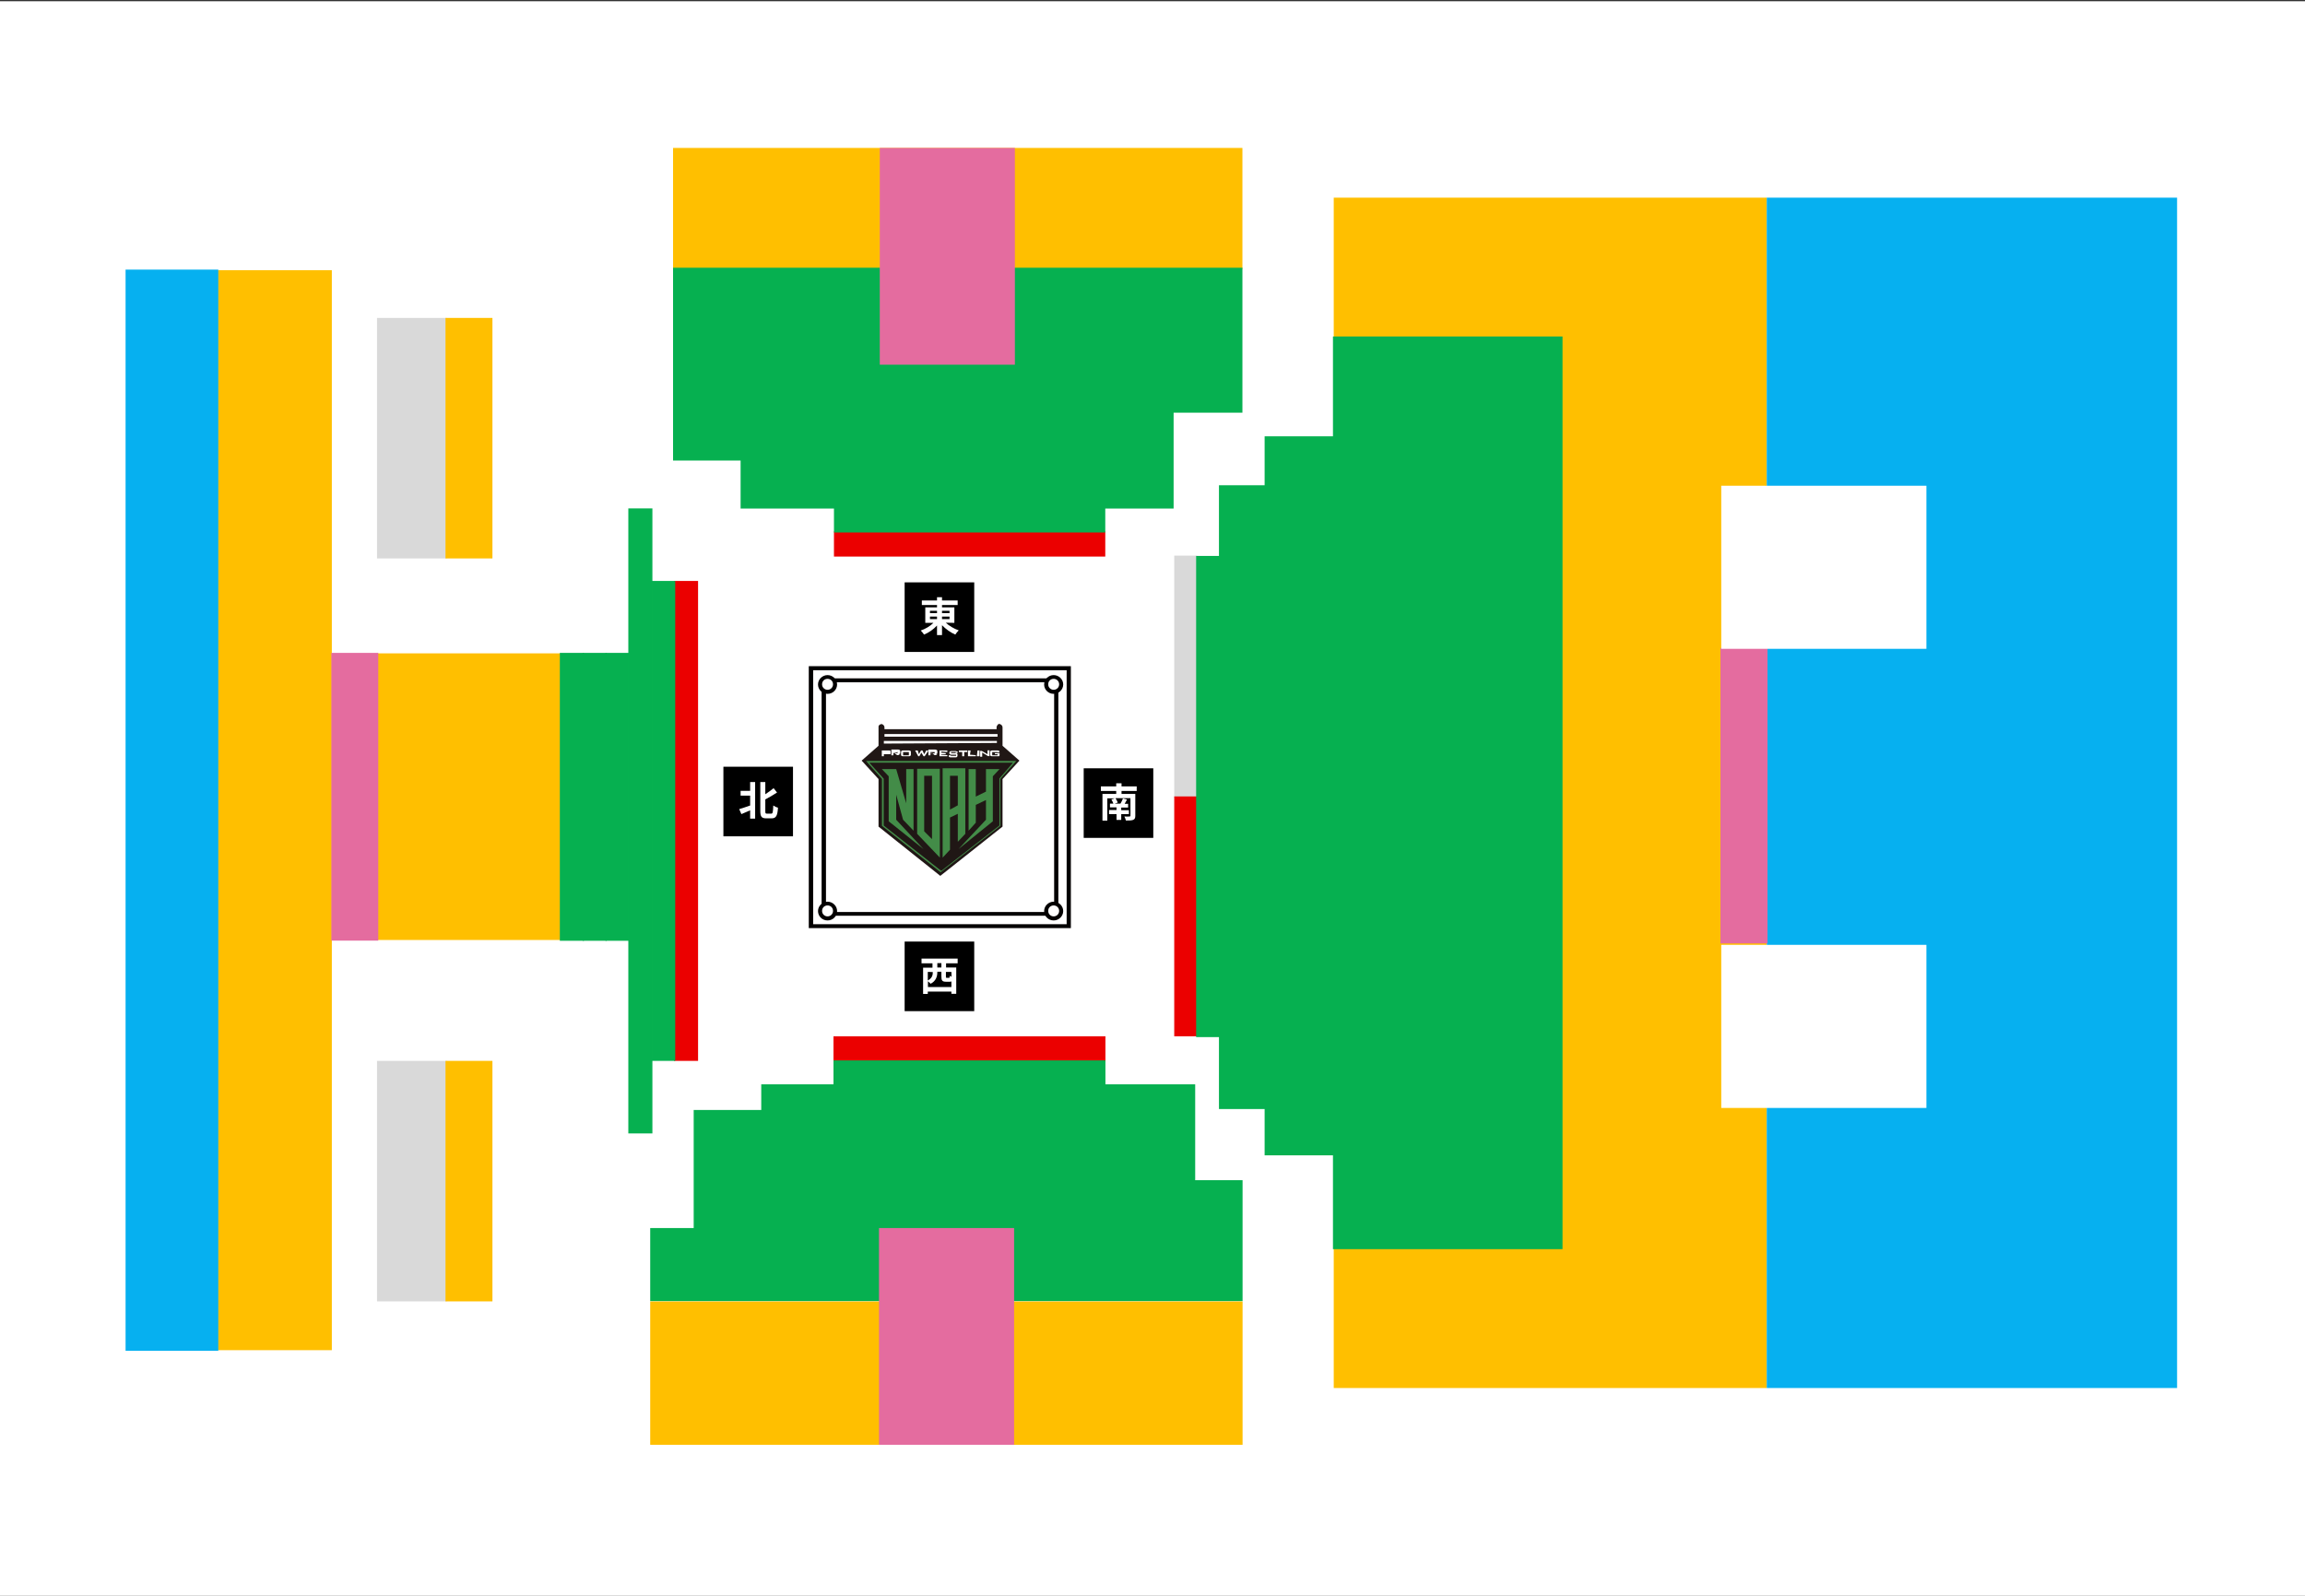 <?xml version="1.0" encoding="utf-8"?>
<!-- Generator: Adobe Illustrator 27.6.1, SVG Export Plug-In . SVG Version: 6.00 Build 0)  -->
<svg version="1.1" id="_席図" xmlns="http://www.w3.org/2000/svg" xmlns:xlink="http://www.w3.org/1999/xlink" x="0px" y="0px"
	 viewBox="0 0 1474 1020.5" style="enable-background:new 0 0 1474 1020.5;" xml:space="preserve">
<rect x="0" y="0" width="1474" height="1020.5" fill="#333333" stroke="none"/>
<style type="text/css">
	.st0{fill:#FFFFFF;}
	.st1{fill:#D9D9D9;}
	.st2{fill:#FFBF00;}
	.st3{fill:#06B0F0;}
	.st4{fill:#EB0000;}
	.st5{fill:#06B050;}
	.st6{fill:#06B050;stroke:#06B050;stroke-miterlimit:10;}
	.st7{fill:#E46C9F;}
	.st8{fill:#030000;}
	.st9{fill:#201715;}
	.st10{fill:#438C48;}
</style>
<rect x="-1" y="0.8" class="st0" width="1475" height="1019.7"/>
<g>
	<rect x="750.9" y="355.3" class="st1" width="14.6" height="154.7"/>
	<polygon class="st1" points="271.1,203.3 270.3,203.3 256.5,203.3 255.7,203.3 241.1,203.3 241.1,357.1 255.7,357.1 256.5,357.1 
		270.3,357.1 271.1,357.1 285.7,357.1 285.7,203.3 	"/>
	<polygon class="st1" points="270.3,678.4 256.5,678.4 255.7,678.4 241.1,678.4 241.1,832.2 255.7,832.2 256.5,832.2 270.3,832.2 
		271.1,832.2 285.7,832.2 285.7,678.4 271.1,678.4 	"/>
</g>
<g>
	<polygon class="st2" points="1115.3,126.4 1115.3,126.4 1100.7,126.4 1100.7,126.4 1086.1,126.4 1086.1,126.4 1071.5,126.4 
		1071.5,126.4 1057,126.4 1057,126.4 1042.4,126.4 1042.4,126.4 1027.8,126.4 1027.8,126.4 1013.2,126.4 1013.2,126.4 998.7,126.4 
		998.7,126.4 984.1,126.4 984.1,126.4 969.5,126.4 969.5,126.4 954.9,126.4 954.9,126.4 940.4,126.4 940.4,126.4 925.8,126.4 
		925.8,126.4 911.2,126.4 911.2,126.4 896.6,126.4 896.6,126.4 882.1,126.4 882.1,126.4 867.5,126.4 867.5,126.4 852.9,126.4 
		852.9,887.6 867.5,887.6 867.5,887.6 882.1,887.6 882.1,887.6 896.6,887.6 896.6,887.6 911.2,887.6 911.2,887.6 925.8,887.6 
		925.8,887.6 940.4,887.6 940.4,887.6 954.9,887.6 954.9,887.6 969.5,887.6 969.5,887.6 984.1,887.6 984.1,887.6 998.7,887.6 
		998.7,887.6 1013.2,887.6 1013.2,887.6 1027.8,887.6 1027.8,887.6 1042.4,887.6 1042.4,887.6 1057,887.6 1057,887.6 1071.5,887.6 
		1071.5,887.6 1086.1,887.6 1086.1,887.6 1100.7,887.6 1100.7,887.6 1115.3,887.6 1115.3,887.6 1129.8,887.6 1129.8,126.4 	"/>
	<polygon class="st2" points="430.4,94.6 430.4,109.9 430.4,110.7 430.4,125.3 430.4,126 430.4,140.6 430.4,141.3 430.4,155.9 
		430.4,156.6 430.4,172 794.5,172 794.5,156.6 794.5,155.9 794.5,141.3 794.5,140.6 794.5,126 794.5,125.3 794.5,110.7 794.5,109.9 
		794.5,94.6 	"/>
	<polygon class="st2" points="794.6,832.2 794.6,861.9 794.6,862.7 794.6,877.2 794.6,878 794.6,892.6 794.6,893.3 794.6,907.9 
		794.6,908.6 794.6,923.9 415.8,923.9 415.8,908.6 415.8,907.9 415.8,893.3 415.8,892.6 415.8,878 415.8,877.2 415.8,862.7 
		415.8,861.9 415.8,832.2 	"/>
	<polygon class="st2" points="300.3,203.3 299.5,203.3 284.9,203.3 284.9,357.1 299.5,357.1 300.3,357.1 314.9,357.1 314.9,203.3 	
		"/>
	<polygon class="st2" points="300.3,678.4 299.5,678.4 284.9,678.4 284.9,832.2 299.5,832.2 300.3,832.2 314.9,832.2 314.9,678.4 	
		"/>
	<g>
		<polygon class="st2" points="343.8,417.8 343.7,417.8 329.1,417.8 329.1,417.8 314.5,417.8 314.5,417.8 299.9,417.8 299.9,417.8 
			285.3,417.8 285.3,417.8 270.7,417.8 270.7,417.8 256.1,417.8 256.1,417.8 241.4,417.8 241.4,601.1 256.1,601.1 256.1,601.1 
			270.7,601.1 270.7,601.1 285.3,601.1 285.3,601.1 299.9,601.1 299.9,601.1 314.5,601.1 314.5,601.1 329.1,601.1 329.1,601.1 
			343.7,601.1 343.8,601.1 358.4,601.1 358.4,417.8 		"/>
		<polygon class="st2" points="197.6,172.8 183,172.8 183,172.8 168.4,172.8 168.4,172.8 153.8,172.8 153.8,172.8 139.2,172.8 
			139.2,863.4 153.8,863.4 153.8,863.4 168.4,863.4 168.4,863.4 183,863.4 183,863.4 197.6,863.4 197.6,863.4 212.2,863.4 
			212.2,172.8 197.6,172.8 		"/>
	</g>
</g>
<g>
	<polygon class="st3" points="1377.6,126.4 1377.6,126.4 1363,126.4 1363,126.4 1348.5,126.4 1348.5,126.4 1333.9,126.4 
		1333.9,126.4 1319.3,126.4 1319.3,126.4 1304.7,126.4 1304.7,126.4 1290.2,126.4 1290.2,126.4 1275.6,126.4 1275.6,126.4 
		1261,126.4 1261,126.4 1246.4,126.4 1246.4,126.4 1231.9,126.4 1231.9,126.4 1217.3,126.4 1217.3,126.4 1202.7,126.4 1202.7,126.4 
		1188.1,126.4 1188.1,126.4 1173.6,126.4 1173.6,126.4 1159,126.4 1159,126.4 1144.4,126.4 1144.4,126.4 1129.8,126.4 1129.8,887.6 
		1144.4,887.6 1144.4,887.6 1159,887.6 1159,887.6 1173.6,887.6 1173.6,887.6 1188.1,887.6 1188.1,887.6 1202.7,887.6 1202.7,887.6 
		1217.3,887.6 1217.3,887.6 1231.9,887.6 1231.9,887.6 1246.4,887.6 1246.4,887.6 1261,887.6 1261,887.6 1275.6,887.6 1275.6,887.6 
		1290.2,887.6 1290.2,887.6 1304.7,887.6 1304.7,887.6 1319.3,887.6 1319.3,887.6 1333.9,887.6 1333.9,887.6 1348.5,887.6 
		1348.5,887.6 1363,887.6 1363,887.6 1377.6,887.6 1377.6,887.6 1392.2,887.6 1392.2,126.4 	"/>
	<polygon class="st3" points="124.9,172.4 124.2,172.4 110.3,172.4 109.6,172.4 95.7,172.4 94.9,172.4 80.3,172.4 80.3,863.8 
		94.9,863.8 95.7,863.8 109.6,863.8 110.3,863.8 124.2,863.8 124.9,863.8 139.6,863.8 139.6,172.4 	"/>
</g>
<g>
	<rect x="431" y="371.5" class="st4" width="15.4" height="306.9"/>
	<rect x="533.3" y="339.8" class="st4" width="173.5" height="16.1"/>
	<rect x="533" y="662.7" class="st4" width="173.9" height="16.1"/>
	<rect x="750.9" y="509.3" class="st4" width="14.6" height="153.4"/>
</g>
<g>
	<polygon class="st5" points="430.4,171.2 430.4,186.5 430.4,187.3 430.4,201.9 430.4,202.6 430.4,217.2 430.4,217.9 430.4,232.5 
		430.4,233.2 430.4,247.8 430.4,248.6 430.4,263.9 430.4,263.9 430.4,278.5 430.4,279.2 430.4,294.5 473.6,294.5 473.6,309.1 
		473.6,309.9 473.6,325.2 533.3,325.2 533.3,340.5 706.8,340.5 706.8,325.2 750.5,325.2 750.5,309.9 750.5,309.1 750.5,294.5 
		750.5,293.8 750.5,279.2 750.5,278.5 750.5,263.9 794.5,263.9 794.5,248.6 794.5,247.8 794.5,233.2 794.5,232.5 794.5,217.9 
		794.5,217.2 794.5,202.6 794.5,201.9 794.5,187.3 794.5,186.5 794.5,171.2 	"/>
	<polygon class="st5" points="415.8,832 415.8,831.3 415.8,816.7 415.8,816 415.8,801.4 415.8,800.6 415.8,786 415.8,785.3 
		443.6,785.3 443.6,770 443.6,754.7 443.6,754.7 443.6,740.1 443.6,739.3 443.6,709.8 486.8,709.8 486.8,709.4 486.8,708.7 
		486.8,693.4 533,693.4 533,678.1 706.9,678.1 706.9,693.4 764.3,693.4 764.3,708.7 764.3,709.4 764.3,724 764.3,724.8 764.3,739.3 
		764.3,740.1 764.3,754.7 794.6,754.7 794.6,770 794.6,770.7 794.6,785.3 794.6,786 794.6,800.6 794.6,801.4 794.6,816 794.6,816.7 
		794.6,831.3 794.6,832 	"/>
	<rect x="416.9" y="372" class="st6" width="14.4" height="305.9"/>
	<rect x="402.3" y="325.6" class="st6" width="14.4" height="398.7"/>
	<rect x="387.7" y="418" class="st6" width="14.4" height="183.1"/>
	<rect x="373.1" y="418" class="st6" width="14.4" height="183.1"/>
	<rect x="358.5" y="418" class="st6" width="14.4" height="183.1"/>
	<polygon class="st5" points="984.6,215.2 983.6,215.2 970,215.2 969,215.2 955.4,215.2 954.4,215.2 940.9,215.2 939.9,215.2 
		926.3,215.2 925.3,215.2 911.7,215.2 910.7,215.2 897.1,215.2 896.1,215.2 882.6,215.2 881.6,215.2 868,215.2 867,215.2 
		852.4,215.2 852.4,279 838.8,279 837.8,279 824.2,279 823.2,279 808.7,279 808.7,310.3 795.1,310.3 794.1,310.3 779.5,310.3 
		779.5,355.5 764.9,355.5 764.9,663.2 779.5,663.2 779.5,709.2 794.1,709.2 795.1,709.2 808.7,709.2 808.7,738.8 823.2,738.8 
		824.2,738.8 837.8,738.8 838.8,738.8 852.4,738.8 852.4,798.8 867,798.8 868,798.8 881.6,798.8 882.6,798.8 896.1,798.8 
		897.1,798.8 910.7,798.8 911.7,798.8 925.3,798.8 926.3,798.8 939.9,798.8 940.9,798.8 954.4,798.8 955.4,798.8 969,798.8 
		970,798.8 983.6,798.8 984.6,798.8 999.2,798.8 999.2,215.2 	"/>
</g>
<g>
	<polygon class="st7" points="562.6,94.6 562.6,109.9 562.6,110.7 562.6,125.3 562.6,126 562.6,140.6 562.6,141.3 562.6,155.9 
		562.6,156.6 562.6,171.2 562.6,172 562.6,186.5 562.6,187.3 562.6,201.9 562.6,202.6 562.6,217.2 562.6,217.9 562.6,233.2 
		649,233.2 649,217.9 649,217.2 649,202.6 649,201.9 649,187.3 649,186.5 649,172 649,171.2 649,156.6 649,155.9 649,141.3 
		649,140.6 649,126 649,125.3 649,110.7 649,109.9 649,94.6 	"/>
	<polygon class="st7" points="562.1,923.9 562.1,908.6 562.1,907.9 562.1,893.3 562.1,892.6 562.1,878 562.1,877.2 562.1,862.7 
		562.1,861.9 562.1,847.3 562.1,846.6 562.1,832 562.1,831.3 562.1,816.7 562.1,816 562.1,801.4 562.1,800.6 562.1,785.3 
		648.5,785.3 648.5,800.6 648.5,801.4 648.5,816 648.5,816.7 648.5,831.3 648.5,832 648.5,846.6 648.5,847.3 648.5,861.9 
		648.5,862.7 648.5,877.2 648.5,878 648.5,892.6 648.5,893.3 648.5,907.9 648.5,908.6 648.5,923.9 	"/>
	<polygon class="st7" points="1115.8,414.4 1114.8,414.4 1100.2,414.4 1100.2,603.3 1114.8,603.3 1115.8,603.3 1130.3,603.3 
		1130.3,414.4 	"/>
	<polygon class="st7" points="227.2,417.5 226.5,417.5 211.9,417.5 211.9,601.5 226.5,601.5 227.2,601.5 241.9,601.5 241.9,417.5 	
		"/>
</g>
<g>
	<polygon class="st0" points="1217.3,310.6 1217.3,310.6 1202.7,310.6 1202.7,310.6 1188.1,310.6 1188.1,310.6 1173.6,310.6 
		1173.6,310.6 1159,310.6 1159,310.6 1144.4,310.6 1144.4,310.6 1129.8,310.6 1129.8,310.6 1115.3,310.6 1115.3,310.6 1100.7,310.6 
		1100.7,414.9 1115.3,414.9 1115.3,414.9 1129.8,414.9 1129.8,414.9 1144.4,414.9 1144.4,414.9 1159,414.9 1159,414.9 1173.6,414.9 
		1173.6,414.9 1188.1,414.9 1188.1,414.9 1202.7,414.9 1202.7,414.9 1217.3,414.9 1217.3,414.9 1231.9,414.9 1231.9,310.6 	"/>
	<polygon class="st0" points="1217.3,604.2 1202.7,604.2 1202.7,604.2 1188.1,604.2 1188.1,604.2 1173.6,604.2 1173.6,604.2 
		1159,604.2 1159,604.2 1144.4,604.2 1144.4,604.2 1129.8,604.2 1129.8,604.2 1115.3,604.2 1115.3,604.2 1100.7,604.2 1100.7,708.5 
		1115.3,708.5 1115.3,708.5 1129.8,708.5 1129.8,708.5 1144.4,708.5 1144.4,708.5 1159,708.5 1159,708.5 1173.6,708.5 1173.6,708.5 
		1188.1,708.5 1188.1,708.5 1202.7,708.5 1202.7,708.5 1217.3,708.5 1217.3,708.5 1231.9,708.5 1231.9,604.2 1217.3,604.2 	"/>
</g>
<g>
	<g>
		<path class="st8" d="M676.8,585.6H525.4V433.8h151.4V585.6z M528.2,583.2h145.9V436.3H528.2L528.2,583.2L528.2,583.2z"/>
		<g id="_レイヤー_2">
			<g id="_レイヤー_1-2">
				<path class="st9" d="M565.6,466.4L565.6,466.4v-1.3c0-1-0.7-1.7-1.7-2.1c-1,0-2.1,0.7-2.1,1.7v12.2l0,0l-10.8,9.5l10.8,11.8
					v30.4l39.5,31.5l39.8-31.5v-30.4l10.8-11.8l-10.8-9.5l0,0v-11.8c0-1-0.7-1.7-1.7-2.1c-1-0.4-1.7,0.7-2.1,1.7l0,0v1.6h-72v0.1
					L565.6,466.4L565.6,466.4z M637.9,469.4v1.7h-72.3v-1.7H637.9z M565.2,475.5v-1.7h72.3v1.3L565.2,475.5L565.2,475.5z"/>
				<path class="st0" d="M568.3,479.9h-4.4v3.7h1.3v-1.3h4c0.3,0,0.3-0.3,0.3-0.7v-1c0-0.2-0.1-0.4-0.3-0.7
					C569.3,479.9,568.9,479.9,568.3,479.9L568.3,479.9z M565.2,480.9h2.7 M568.3,480.9L568.3,480.9l-2.8,0.3L568.3,480.9z"/>
				<path class="st0" d="M574.4,482.3c0.3,0,0.7,0,1-0.3c0.3,0,0.3-0.3,0.3-0.7v-1c0-0.2-0.1-0.4-0.3-0.7c-0.3,0-0.7-0.3-1-0.3H570
					v3.7h1.3v-1.4h0.7l1.7,1.3h1.7l-2.1-1.3L574.4,482.3L574.4,482.3z M571.4,480.9h2.7 M574,480.9L574,480.9v0.7h-2.7L574,480.9z"
					/>
				<path class="st0" d="M581.2,479.9h-3.7c-0.3,0-0.7,0-1,0.3c-0.2,0.2-0.3,0.4-0.3,0.7v1.7c0,0.3,0,0.7,0.3,0.7
					c0.3,0.3,0.7,0.3,1,0.3h3.7c0.3,0,0.7,0,1-0.3c0.2-0.2,0.3-0.4,0.3-0.7v-1.7c0-0.3,0-0.7-0.3-0.7
					C581.8,479.9,581.5,479.9,581.2,479.9z M581.2,480.9v2.1h-3.7v-2.1H581.2z"/>
				<polygon class="st0" points="591,482.3 589.9,479.9 589.9,479.9 589,479.9 587.6,482.3 586.9,479.9 586.5,479.9 585.2,479.9 
					587.2,483.6 587.2,483.6 587.9,483.6 589.2,481.3 590.6,483.6 590.6,483.6 591.3,483.6 593.6,480.2 593.6,479.9 592.3,479.9 
									"/>
				<path class="st0" d="M598.1,482.3c0.3,0,0.7,0,1-0.3c0.3,0,0.3-0.3,0.3-0.7v-1c0-0.2-0.1-0.4-0.3-0.7c-0.3,0-0.7-0.3-1-0.3h-4.4
					v3.7h1.3v-1.4h1l1.7,1.3h1.7l-2.1-1.3L598.1,482.3L598.1,482.3z M595,480.9h2.7v0.9H595V480.9z"/>
				<polygon class="st0" points="605.8,480.9 605.8,479.9 600.8,479.9 600.8,479.9 600.8,483.6 600.8,483.6 605.8,483.6 
					605.8,483.6 605.8,482.9 601.8,482.6 601.8,482.3 604.8,482.3 604.8,481.6 601.8,481.3 602.1,480.6 				"/>
				<path class="st0" d="M611.2,481.6h-3v-0.7h3V481.6l1.3-0.3l0,0c0-0.3,0-0.7-0.3-0.7s-0.7-0.3-1-0.3h-2.8c-0.3,0-0.7,0-1,0.3
					c-0.2,0.2-0.3,0.4-0.3,0.7v0.3c0,0.3,0,0.7,0.3,0.7c0.3,0.3,0.7,0.3,1,0.3h3v0.7h-3.4v-0.3h-1.3v0.3c0,0.3,0,0.7,0.3,0.7
					c0.3,0.3,0.7,0.3,1,0.3h3c0.3,0,0.7,0,1-0.3s0.3-0.7,0.3-0.7v-0.7c0-0.3,0-0.7-0.3-0.7C611.9,481.6,611.5,481.6,611.2,481.6
					L611.2,481.6z"/>
				<polygon class="st0" points="613.2,479.9 613.2,480.9 615.3,480.9 615.3,483.6 616.6,483.6 616.6,480.9 618.6,480.9 
					618.6,479.9 				"/>
				<polygon class="st0" points="620.7,479.9 619,479.9 619,483.6 619,483.6 624,483.6 624,483.6 624,482.9 620.3,482.6 				"/>
				<polygon class="st0" points="624.7,483.6 624.7,483.6 626.4,483.6 626.4,479.9 626.4,479.9 625.1,479.9 				"/>
				<path class="st0" d="M631.5,482.3L631.5,482.3l-3.7-2.1h-1v3.7h1.3v-2.8l0,0l0.3,0.3l3.4,2.1h1v-3.7h-1.3L631.5,482.3
					L631.5,482.3z"/>
				<path class="st0" d="M639.2,480.9L639.2,480.9c0-0.3,0-0.7-0.3-0.7c-0.3-0.3-0.7-0.3-1-0.3h-3.4c-0.3,0-0.7,0-1,0.3
					c-0.2,0.2-0.3,0.4-0.3,0.7v1.7c0,0.3,0,0.7,0.3,0.7c0.3,0.3,0.7,0.3,1,0.3h4.4c0.2-0.2,0.3-0.4,0.3-0.7v-1.3h-3v0.7h1.7v0.7
					h-3.4v-2.1h3.4v0.3L639.2,480.9L639.2,480.9z"/>
				<path class="st10" d="M586.5,533.2l14.5,15.2v-56.8h-14.5V533.2z M591,496.1h5v40.5l-5-5V496.1L591,496.1z"/>
				<path class="st10" d="M617.3,533.2v-41.9h-14.5v57.1l4.7-5v-20.6l5-2.4v17.9L617.3,533.2L617.3,533.2z M607.5,517.7v-21.6h5V515
					L607.5,517.7L607.5,517.7z"/>
				<polygon class="st10" points="573.1,508.2 577.5,524.2 584.2,531.2 584.2,491.8 579.5,491.8 579.5,513.7 573.1,491.8 
					563.9,491.8 568.3,496.4 568.3,525.2 590.6,543 573.1,524.2 				"/>
				<polygon class="st10" points="630.5,491.8 630.5,506.2 624,509.4 624,491.8 619.4,491.8 619.4,531.2 624,526.1 624,514.7 
					630.5,511.6 630.5,524.2 612.9,543 634.9,525.2 634.9,496.4 639.2,491.8 				"/>
				<path class="st10" d="M555.9,487.7h91.9l-8.4,9.8l-0.3,0.3v30.1l-37.2,29l-36.8-29v-30l-0.3-0.3L555.9,487.7 M553.8,486.6
					l10.2,11.5v30l37.5,29.7l38.2-29.7v-30l10.2-11.5H553.8z"/>
			</g>
		</g>
		<path class="st8" d="M684.8,593.5H517.2V426h167.6V593.5L684.8,593.5z M520,591h162.1V428.6H520V591z"/>
		<g>
			<ellipse class="st0" cx="529.2" cy="437.7" rx="4.9" ry="4.8"/>
			<path class="st8" d="M529.2,443.7c-3.4,0-6.1-2.7-6.1-6s2.8-6,6.1-6s6.1,2.7,6.1,6S532.6,443.7,529.2,443.7z M529.2,434.1
				c-2,0-3.5,1.5-3.5,3.5s1.6,3.5,3.5,3.5s3.5-1.5,3.5-3.5S531.2,434.1,529.2,434.1z"/>
		</g>
		<g>
			<ellipse class="st0" cx="673.8" cy="437.7" rx="4.9" ry="4.8"/>
			<path class="st8" d="M673.8,443.7c-3.4,0-6.1-2.7-6.1-6s2.8-6,6.1-6s6.1,2.7,6.1,6S677.1,443.7,673.8,443.7z M673.8,434.1
				c-2,0-3.5,1.5-3.5,3.5s1.6,3.5,3.5,3.5s3.5-1.5,3.5-3.5S675.7,434.1,673.8,434.1z"/>
		</g>
		<g>
			<ellipse class="st0" cx="529.2" cy="582.6" rx="4.9" ry="4.8"/>
			<path class="st8" d="M529.2,588.6c-3.4,0-6.1-2.7-6.1-6s2.8-6,6.1-6s6.1,2.7,6.1,6S532.6,588.6,529.2,588.6z M529.2,579
				c-2,0-3.5,1.5-3.5,3.5s1.6,3.5,3.5,3.5s3.5-1.5,3.5-3.5S531.2,579,529.2,579z"/>
		</g>
		<g>
			<ellipse class="st0" cx="673.8" cy="582.6" rx="4.9" ry="4.8"/>
			<path class="st8" d="M673.8,588.6c-3.4,0-6.1-2.7-6.1-6s2.8-6,6.1-6s6.1,2.7,6.1,6S677.1,588.6,673.8,588.6z M673.8,579
				c-2,0-3.5,1.5-3.5,3.5s1.6,3.5,3.5,3.5s3.5-1.5,3.5-3.5S675.7,579,673.8,579z"/>
		</g>
	</g>
	<g>
		<g>
			<rect x="578.5" y="372.4" width="44.5" height="44.5"/>
			<path class="st0" d="M604.8,398.2c2.2,2,5.3,3.9,8.3,4.9c-0.7,0.6-1.7,1.9-2.2,2.7c-3-1.3-6.1-3.5-8.5-6v6.3h-3.2v-6.1
				c-2.3,2.5-5.3,4.6-8.3,5.8c-0.5-0.8-1.5-2-2.1-2.6c3-1,6-2.8,8.1-4.9h-5.2v-9.9h7.5v-1.5h-9.7V384h9.7v-2.1h3.2v2.1h10v2.9h-10
				v1.5h7.9v9.9L604.8,398.2L604.8,398.2z M594.7,392.1h4.5v-1.5h-4.5V392.1z M594.7,395.9h4.5v-1.6h-4.5V395.9z M602.4,390.6v1.5
				h4.8v-1.5H602.4z M607.2,394.3h-4.8v1.6h4.8V394.3z"/>
		</g>
		<g>
			<rect x="578.5" y="602.1" width="44.5" height="44.5"/>
			<path class="st0" d="M605,615.9v2.8h6.5v16.8h-3.1v-1.4h-15.1v1.5h-3v-16.8h6v-2.8h-7v-3h23.1v3H605z M608.4,631.2v-3.6
				c-0.4,0.2-0.8,0.2-1.3,0.2H605c-2.5,0-3-0.8-3-3.4v-3h-2.6v0.3c0,2.6-0.8,5.6-4.3,7.4c-0.3-0.4-1.1-1.1-1.7-1.6v3.7L608.4,631.2
				L608.4,631.2z M593.3,621.5v5.5c2.8-1.5,3.2-3.5,3.2-5.2v-0.2L593.3,621.5L593.3,621.5z M602,615.9h-2.6v2.8h2.6V615.9z
				 M608.4,621.5h-3.5v3c0,0.7,0.1,0.8,0.6,0.8h1.3c0.4,0,0.5-0.2,0.6-1.3c0.3,0.2,0.7,0.4,1.1,0.6L608.4,621.5L608.4,621.5z"/>
		</g>
		<g>
			<rect x="462.6" y="490.3" width="44.5" height="44.5"/>
			<path class="st0" d="M479.7,500.1h3.2v23.4h-3.2v-5.3c-2,0.8-4,1.7-5.6,2.4l-1.4-3.2c1.8-0.5,4.4-1.4,7-2.3v-6.3h-6.1v-3.1h6.1
				V500.1z M493.2,520.3c1,0,1.1-1,1.3-5.2c0.8,0.6,2.1,1.2,3,1.4c-0.3,4.9-1.1,6.8-4,6.8H490c-3,0-3.8-1.1-3.8-4.7v-18.5h3.2v7.8
				c2-1.3,3.9-2.7,5.3-3.9l2.2,2.8c-2.3,1.5-5,3.1-7.5,4.4v7.5c0,1.5,0.2,1.6,1.1,1.6H493.2L493.2,520.3z"/>
		</g>
		<g>
			<rect x="693" y="491.3" width="44.5" height="44.5"/>
			<path class="st0" d="M717.2,505.8v1.9h8.8v14c0,1.5-0.4,2.2-1.4,2.6c-1,0.4-2.6,0.4-4.6,0.4c-0.2-0.8-0.6-1.9-1-2.6
				c1.3,0.1,2.9,0.1,3.3,0c0.5,0,0.6-0.1,0.6-0.5v-11.2h-9.6c0.6,0.9,1.2,2,1.5,2.8l-2,0.7h3.9l-0.2,0c0.6-0.9,1.2-2.3,1.6-3.3
				l2.6,0.7c-0.5,1-1.1,1.9-1.5,2.7h2.2v2.4h-4.4v1.7h4.9v2.5h-4.9v3.7H714v-3.7h-4.8V518h4.8v-1.7h-4.2v-2.4h2.2
				c-0.3-0.8-0.8-1.9-1.3-2.7l2.3-0.7h-4.9v14.3H705v-17.1h8.8v-1.9h-9.8v-2.9h9.8v-2h3.4v2h9.7v2.9L717.2,505.8L717.2,505.8z"/>
		</g>
	</g>
</g>
</svg>
